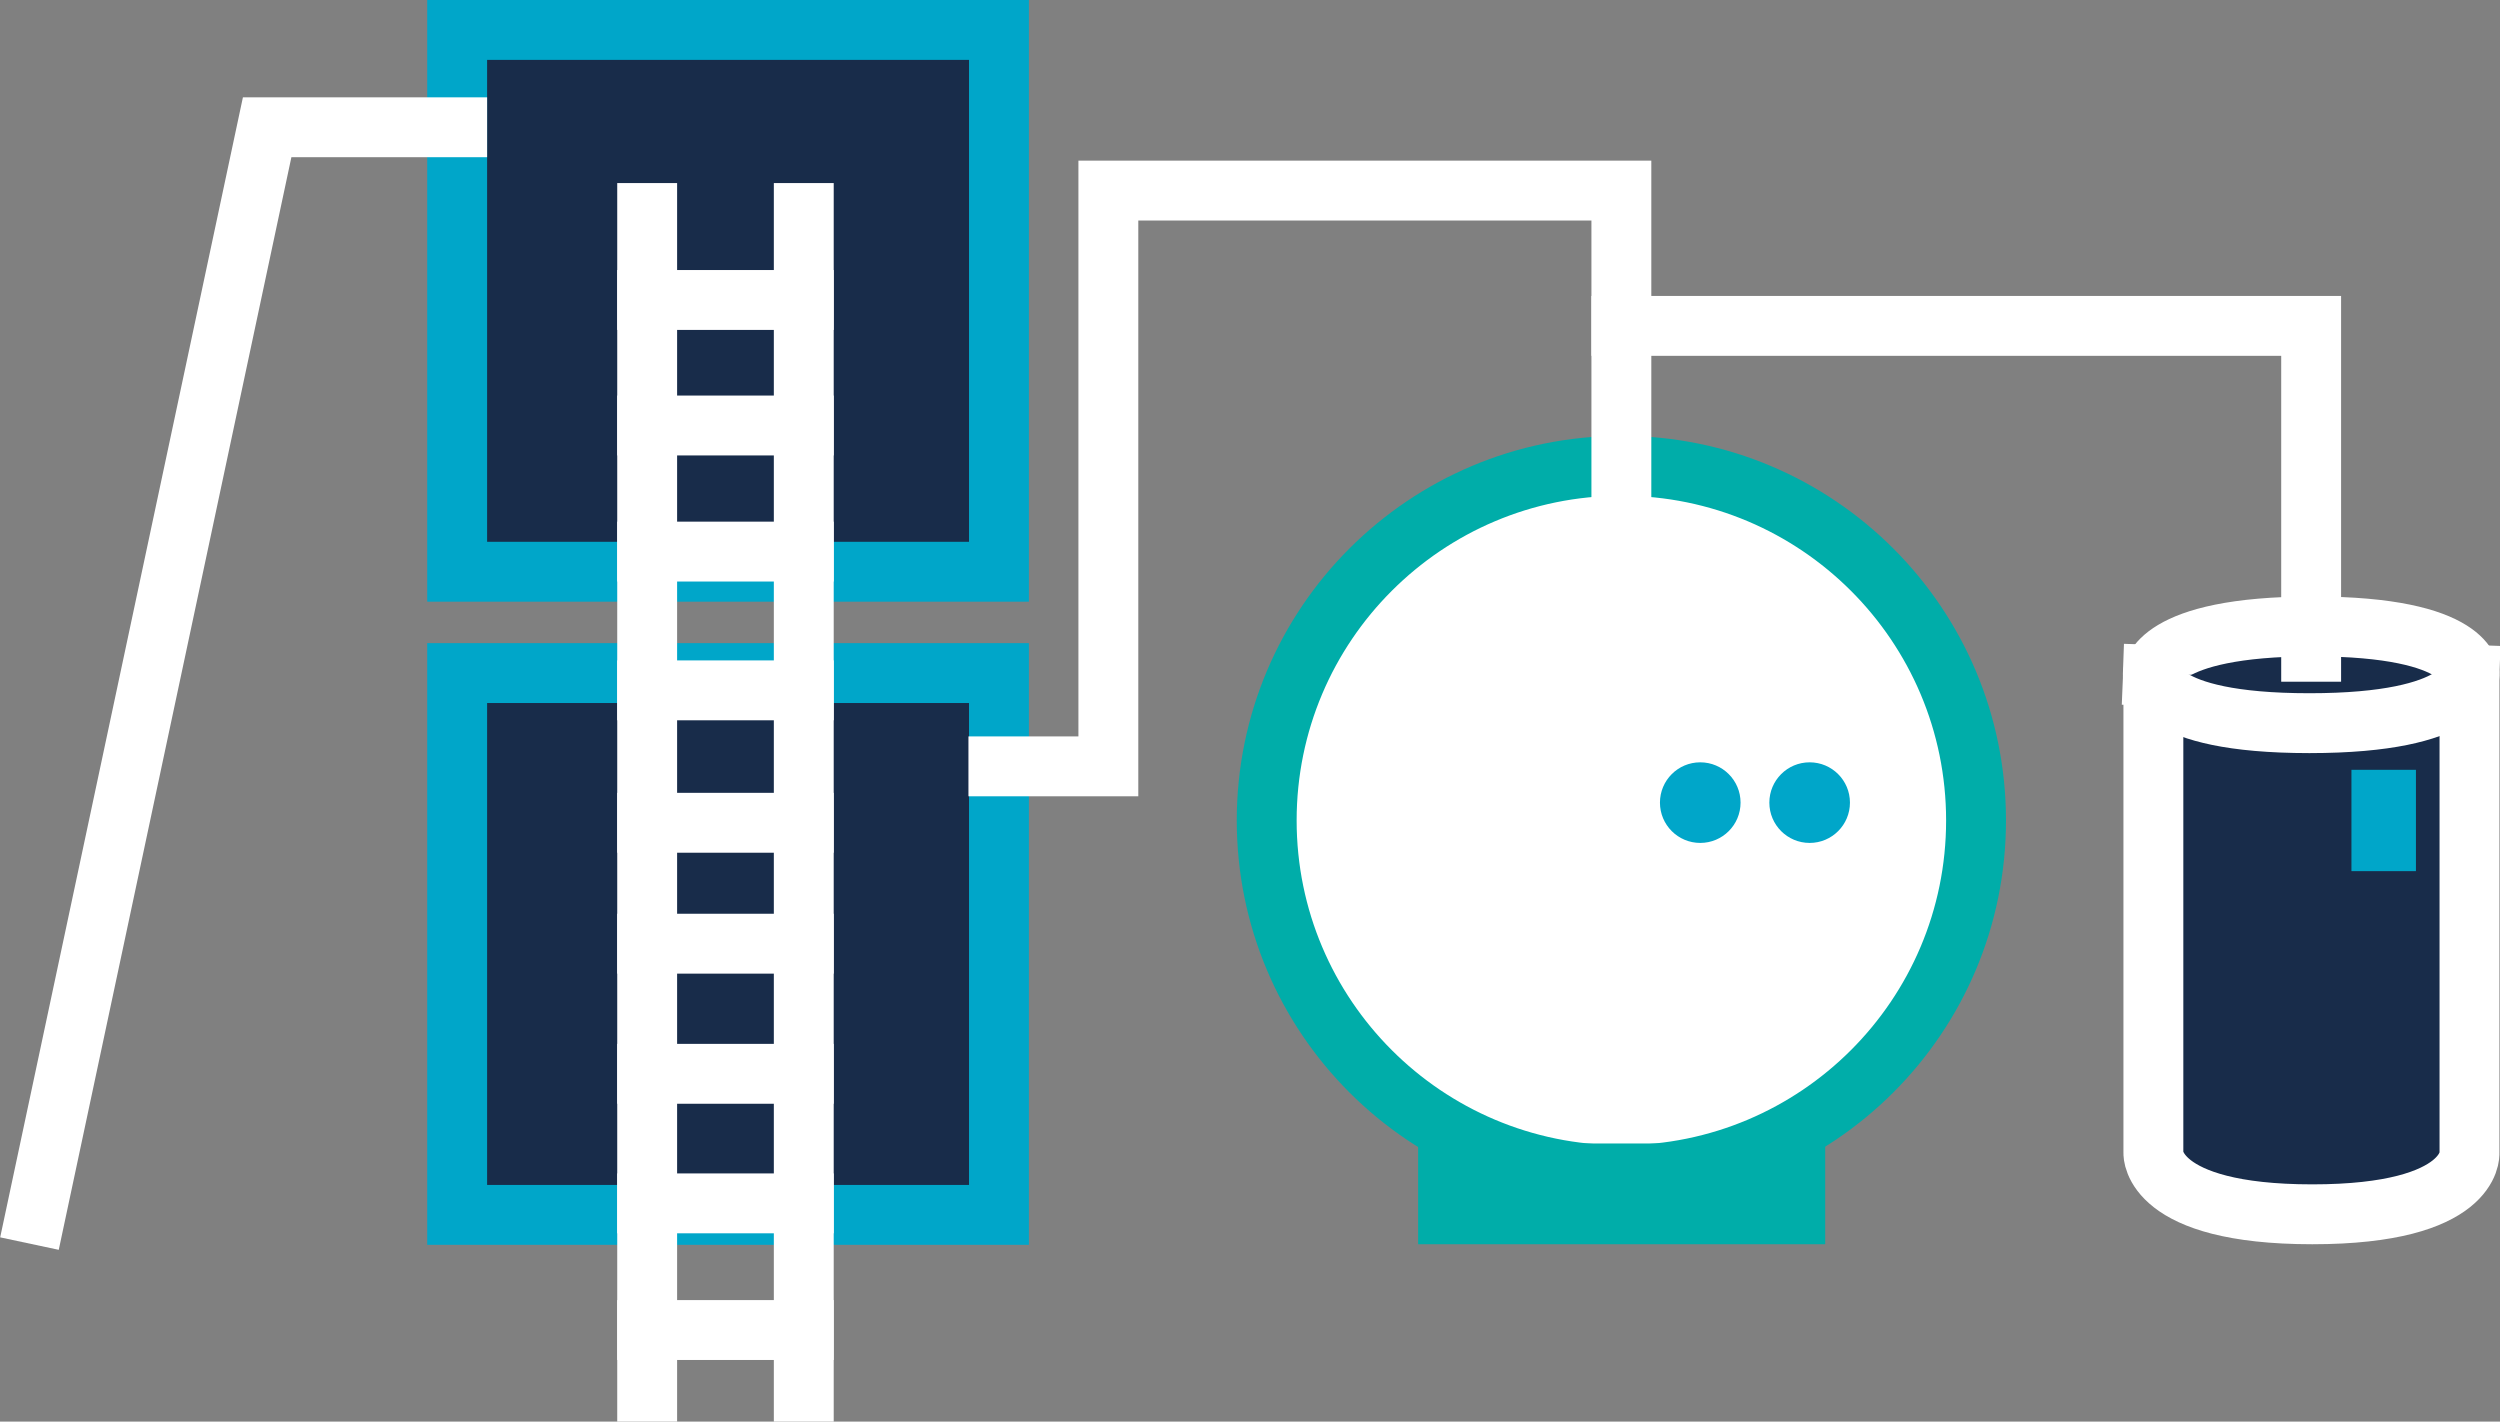 <?xml version="1.0" encoding="UTF-8"?>
<svg xmlns="http://www.w3.org/2000/svg" id="Ebene_2" data-name="Ebene 2" viewBox="0 0 43.42 24.69">
  <rect x="0" y="0" width="43.42" height="24.69" fill="#808080" stroke="none"/>
  <defs>
    <style>
      .cls-1 {
        fill: #00a6c9;
      }

      .cls-2 {
        fill: #00ada9;
      }

      .cls-2, .cls-3, .cls-4, .cls-5, .cls-6 {
        stroke-linecap: square;
        stroke-miterlimit: 10;
        stroke-width: 1.04px;
      }

      .cls-2, .cls-6 {
        stroke: #00ada9;
      }

      .cls-3 {
        fill: none;
      }

      .cls-3, .cls-4 {
        stroke: #fff;
      }

      .cls-4, .cls-5 {
        fill: #182c4a;
      }

      .cls-5 {
        stroke: #00a6c9;
      }

      .cls-6 {
        fill: #fff;
      }
    </style>
  </defs>
  <g id="techno-mob">
    <g>
      <g>
        <path class="cls-4" d="M37.39,11.72s.03-.84,2.78-.84,2.72.84,2.72.84v8.31s.07,1.06-2.73,1.06-2.76-1.06-2.76-1.06v-8.31Z"></path>
        <path class="cls-4" d="M42.89,11.72s-.03.84-2.78.84-2.72-.84-2.72-.84"></path>
      </g>
      <circle class="cls-6" cx="28.16" cy="14.25" r="6.16"></circle>
      <rect class="cls-5" x="7.94" y="11.69" width="9.41" height="9.41"></rect>
      <rect class="cls-5" x="7.94" y=".52" width="9.41" height="9.41"></rect>
      <polyline class="cls-3" points="40.14 11.32 40.14 5.66 28.16 5.66"></polyline>
      <polyline class="cls-3" points="28.16 14.25 28.16 3.31 19.25 3.31 19.25 13.31 17.34 13.31"></polyline>
      <polyline class="cls-3" points="7.94 2.21 4.64 2.21 .62 21.09"></polyline>
      <rect class="cls-2" x="25.15" y="20.38" width="6.03" height=".71"></rect>
      <rect class="cls-1" x="40.84" y="13.37" width="1.12" height="1.76"></rect>
      <g>
        <line class="cls-3" x1="11.24" y1="3.7" x2="11.24" y2="24.17"></line>
        <line class="cls-3" x1="13.96" y1="3.7" x2="13.96" y2="24.17"></line>
        <line class="cls-3" x1="11.24" y1="5.21" x2="13.96" y2="5.21"></line>
        <line class="cls-3" x1="11.24" y1="7.39" x2="13.96" y2="7.39"></line>
        <line class="cls-3" x1="11.24" y1="9.58" x2="13.96" y2="9.58"></line>
        <line class="cls-3" x1="11.24" y1="11.99" x2="13.96" y2="11.99"></line>
        <line class="cls-3" x1="11.24" y1="14.29" x2="13.96" y2="14.29"></line>
        <line class="cls-3" x1="11.24" y1="16.39" x2="13.96" y2="16.39"></line>
        <line class="cls-3" x1="11.24" y1="18.65" x2="13.96" y2="18.65"></line>
        <line class="cls-3" x1="11.24" y1="20.9" x2="13.96" y2="20.9"></line>
        <line class="cls-3" x1="11.24" y1="23.1" x2="13.96" y2="23.1"></line>
      </g>
      <circle class="cls-1" cx="29.53" cy="13.94" r=".7"></circle>
      <circle class="cls-1" cx="31.43" cy="13.94" r=".7"></circle>
    </g>
  </g>
</svg>
